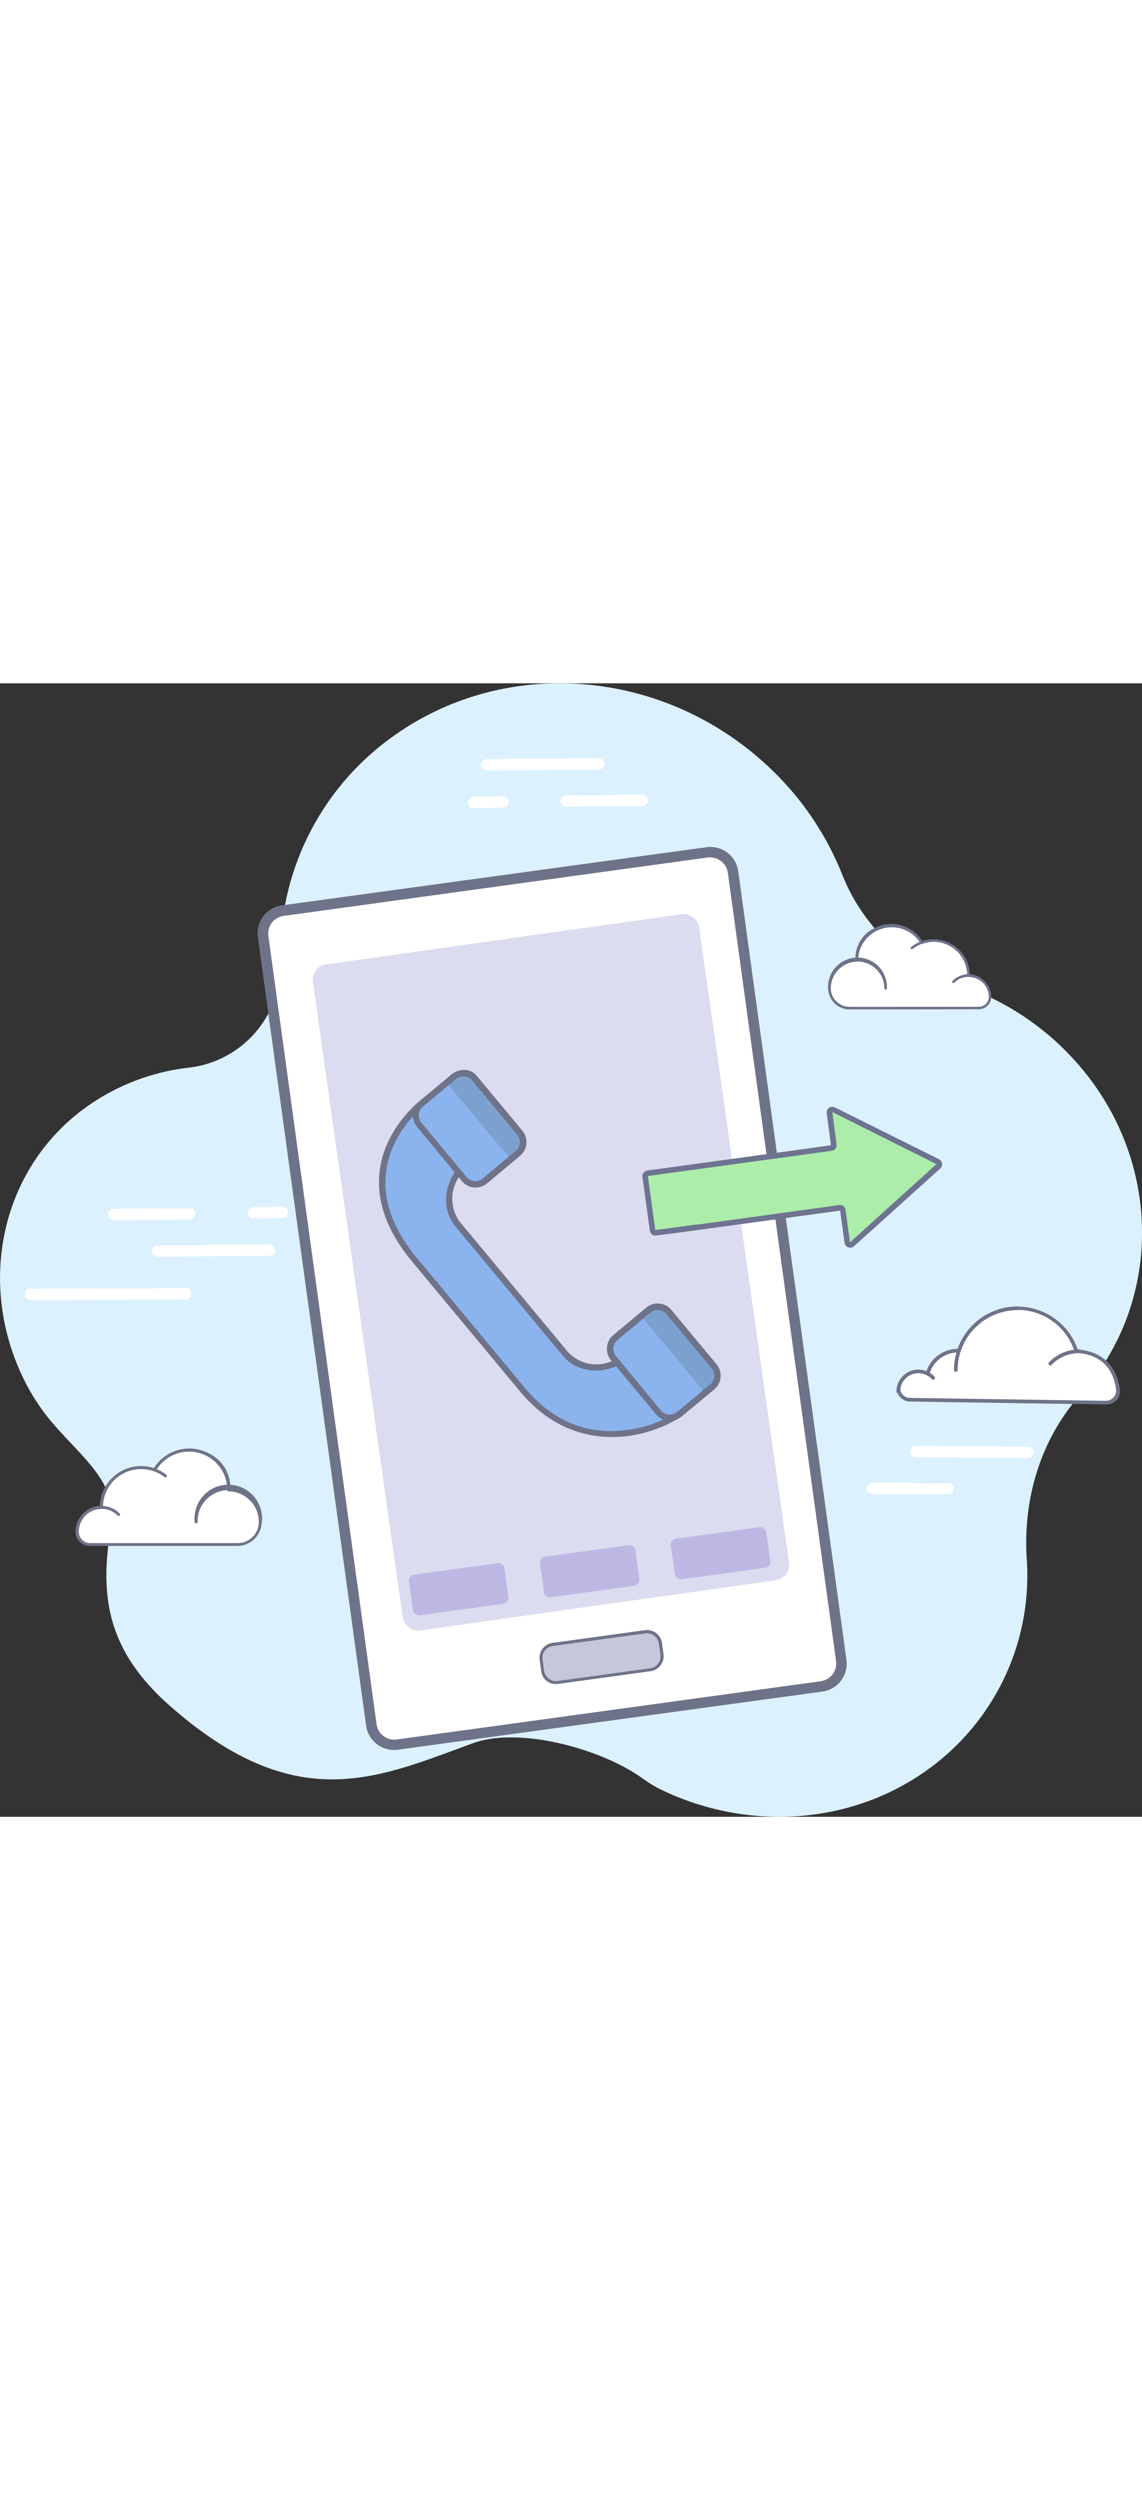 <svg xmlns="http://www.w3.org/2000/svg" style="width: 92px; position: absolute;" viewBox="0 0 202.92 201.34"><rect x="0" y="0" width="202.92" height="201.34" fill="#333333" stroke="none"/><defs><style>.fb4e32e6-20f3-4249-aab9-c995a78fd7fe{fill:#dcf1fe;}.e3c1741b-2fa2-4875-8355-7cfd3d19e1a5{fill:#fff;}.f251b5f9-c90f-4855-a7d7-35193abc449d{fill:#6e7389;}.bfe8aabf-ec56-4e4b-8f4e-f4f4fb4038d6{fill:#554ed4;}.b450691c-6422-4337-a611-903378f3ad24{fill:#dcdcf0;}.b3fa257c-c968-47f1-bd6f-e8c4231eb7c4{fill:#c6c8da;}.a75a83a2-8631-4aaa-a0e2-3bdf3c01a953{fill:#bdb8e3;}.fd2ffcdb-b26a-4bc4-b4c6-86a8333c70ed{fill:#8bb4ee;}.a7c410d7-2a8d-44db-aa4b-dca37d58a69e{fill:#7ca1ce;}.e2383ac6-b4ca-45b9-b92c-2013fab04f65{fill:#aceda9;}.b648e052-aa40-4d4f-a746-30321b0bc3a2{fill:#6e7391;}</style></defs><g id="feb5c4ba-7e9c-452e-bf32-b19ca4ce325d" data-name="Layer 2"><g id="b75db915-c086-4716-b73a-04f8e52f3056" data-name="layer 2"><path class="fb4e32e6-20f3-4249-aab9-c995a78fd7fe" d="M170.28,53.5A33.65,33.65,0,0,1,149.66,34a53,53,0,0,0-13.27-19.33C117.74-2.73,89.68-4.9,69.74,9.5A47.61,47.61,0,0,0,49.83,49.41,18.37,18.37,0,0,1,33.58,68.27a38.84,38.84,0,0,0-19.32,7.8C0,87.11-3.92,106.78,4.14,123.44a38,38,0,0,0,2.92,5C12.2,136,21.3,141,19.77,149.64c-2.3,13-.43,22.55,10.73,32.27C52.74,201.28,67,194.5,84,188.28c8.26-3,22.7.93,30.06,6.16a24,24,0,0,0,3.08,1.92c16.26,8,36.17,6.48,50.3-5.42a42.38,42.38,0,0,0,15-35.41c-.69-10.77,2.5-21.33,9.62-29.28.63-.7,1.25-1.44,1.84-2.2,12.54-16.07,12-39.13-1.56-55.47A48.28,48.28,0,0,0,170.28,53.5Z"></path><path class="e3c1741b-2fa2-4875-8355-7cfd3d19e1a5" d="M20.24,95.35a1,1,0,0,1-1-1,1,1,0,0,1,1-1l13.5-.09h0a1,1,0,0,1,0,2l-13.49.09Z"></path><path class="e3c1741b-2fa2-4875-8355-7cfd3d19e1a5" d="M5.42,109.57a1,1,0,0,1-1-1,1,1,0,0,1,1-1L33,107.44h0a1,1,0,0,1,1,1,1,1,0,0,1-1,1l-27.55.13Z"></path><path class="e3c1741b-2fa2-4875-8355-7cfd3d19e1a5" d="M28,101.86a1,1,0,0,1-1-1,1,1,0,0,1,1-1l19.89-.18h0a1,1,0,1,1,0,2L28,101.86Z"></path><path class="e3c1741b-2fa2-4875-8355-7cfd3d19e1a5" d="M45,95.07a1,1,0,0,1,0-2L50.18,93a1,1,0,0,1,0,2L45,95.07Z"></path><path class="e3c1741b-2fa2-4875-8355-7cfd3d19e1a5" d="M159.72,124.92v0a3.61,3.61,0,0,1,2.34-2.46,3.39,3.39,0,0,1,2.76.23,5.58,5.58,0,0,1,5.37-4.12l.19,0a11,11,0,0,1,20.87.16,2.12,2.12,0,0,1,.5,0c5.1.5,6.52,4.14,6.87,6.68a2.16,2.16,0,0,1-2.19,2.43l-34.78-.52A1.94,1.94,0,0,1,159.72,124.92Z"></path><path class="f251b5f9-c90f-4855-a7d7-35193abc449d" d="M196.47,128.1h0l-34.79-.52a2.35,2.35,0,0,1-1.84-.91,2.09,2.09,0,0,1-.4-1.83h0v0a3.92,3.92,0,0,1,2.54-2.69,3.72,3.72,0,0,1,2.67.09,5.9,5.9,0,0,1,5.53-4,11.29,11.29,0,0,1,21.33.13,1.45,1.45,0,0,1,.3,0c5.47.54,6.84,4.6,7.16,7a2.45,2.45,0,0,1-.59,2A2.53,2.53,0,0,1,196.47,128.1Zm-36.75-3.18.32.08a1.46,1.46,0,0,0,.28,1.27,1.72,1.72,0,0,0,1.34.66l34.79.52a1.82,1.82,0,0,0,1.85-2.06c-.36-2.67-1.8-5.94-6.57-6.41a.9.9,0,0,0-.22,0,1.81,1.81,0,0,1-.23,0,.32.32,0,0,1-.33-.23,10.64,10.64,0,0,0-20.25-.15.31.31,0,0,1-.32.23h-.14a5.26,5.26,0,0,0-5.09,3.86.35.35,0,0,1-.19.22.34.34,0,0,1-.28,0,3.11,3.11,0,0,0-2.51-.22,3.28,3.28,0,0,0-2.12,2.25Zm0,0h0Z"></path><path class="f251b5f9-c90f-4855-a7d7-35193abc449d" d="M186.62,121.16a.35.35,0,0,1-.23-.09.32.32,0,0,1,0-.46,7.42,7.42,0,0,1,5.37-2.28.33.33,0,0,1,.33.33.32.32,0,0,1-.33.32,6.85,6.85,0,0,0-4.9,2.08A.33.33,0,0,1,186.62,121.16Z"></path><path class="f251b5f9-c90f-4855-a7d7-35193abc449d" d="M164.94,122.54h-.11a.33.33,0,0,1-.19-.42,5.92,5.92,0,0,1,5.56-3.9.32.32,0,0,1,.32.32.32.32,0,0,1-.32.33,5.27,5.27,0,0,0-4.95,3.47A.33.33,0,0,1,164.94,122.54Z"></path><path class="f251b5f9-c90f-4855-a7d7-35193abc449d" d="M159.61,126.13a.32.32,0,0,1-.32-.33,3.9,3.9,0,0,1,6.8-2.6.33.33,0,0,1-.49.43,3.24,3.24,0,0,0-5.66,2.17A.33.33,0,0,1,159.61,126.13Z"></path><path class="f251b5f9-c90f-4855-a7d7-35193abc449d" d="M169.84,122.31a.33.33,0,0,1-.33-.33,11.3,11.3,0,0,1,11.29-11.29.33.33,0,0,1,0,.66A10.65,10.65,0,0,0,170.16,122,.32.32,0,0,1,169.84,122.31Z"></path><path class="e3c1741b-2fa2-4875-8355-7cfd3d19e1a5" d="M100.61,21.9a1,1,0,0,1-1-1,1,1,0,0,1,1-1l13.49-.09h0a1,1,0,0,1,1,1,1,1,0,0,1-1,1l-13.49.09Z"></path><path class="e3c1741b-2fa2-4875-8355-7cfd3d19e1a5" d="M86.49,15.49a1,1,0,0,1,0-2l19.89-.18h0a1,1,0,0,1,0,2l-19.89.18Z"></path><path class="e3c1741b-2fa2-4875-8355-7cfd3d19e1a5" d="M84.14,22.19a1,1,0,0,1-1-1,1,1,0,0,1,1-1l5.19-.1a1,1,0,1,1,0,2l-5.19.1Z"></path><path class="e3c1741b-2fa2-4875-8355-7cfd3d19e1a5" d="M168.52,144h0L155,144a1,1,0,1,1,0-2h0l13.49.09a1,1,0,0,1,1,1A1,1,0,0,1,168.52,144Z"></path><path class="e3c1741b-2fa2-4875-8355-7cfd3d19e1a5" d="M182.64,137.62h0l-19.89-.18a1,1,0,0,1,0-2h0l19.89.18a1,1,0,0,1,0,2Z"></path><path class="e3c1741b-2fa2-4875-8355-7cfd3d19e1a5" d="M42.12,153A4.07,4.07,0,0,0,46.23,149v0a5.7,5.7,0,0,0-5.57-5.7h0a6.52,6.52,0,0,0-3.57-6.23,7.19,7.19,0,0,0-9.61,2.68,7.17,7.17,0,0,0-2.38-.42A7.07,7.07,0,0,0,18,146.38a4.34,4.34,0,0,0-4.34,4.34v0A2.29,2.29,0,0,0,16,153Z"></path><path class="f251b5f9-c90f-4855-a7d7-35193abc449d" d="M21.11,147.92a.27.27,0,0,1-.19-.08A4,4,0,0,0,18,146.65a4.11,4.11,0,0,0-2.11.58.25.25,0,0,1-.36-.09.26.26,0,0,1,.09-.37,4.61,4.61,0,0,1,2.38-.66,4.56,4.56,0,0,1,3.25,1.35.26.26,0,0,1,0,.38A.27.27,0,0,1,21.11,147.92Z"></path><path class="f251b5f9-c90f-4855-a7d7-35193abc449d" d="M42.12,153.23H16a2.55,2.55,0,0,1-2.59-2.48,4.63,4.63,0,0,1,4.35-4.62,7.33,7.33,0,0,1,9.59-6.71,7.43,7.43,0,0,1,9.83-2.6A6.73,6.73,0,0,1,40.93,143,6,6,0,0,1,46.5,149,4.33,4.33,0,0,1,42.12,153.23ZM18,146.65A4.07,4.07,0,0,0,14,150.72a2,2,0,0,0,2,2h26.1A3.78,3.78,0,0,0,46,149a5.47,5.47,0,0,0-5.31-5.47h-.3l0-.3a6.19,6.19,0,0,0-3.42-6,6.92,6.92,0,0,0-9.26,2.58l-.11.19-.21-.08a6.9,6.9,0,0,0-2.29-.4,6.81,6.81,0,0,0-6.8,6.8v.27Z"></path><path class="f251b5f9-c90f-4855-a7d7-35193abc449d" d="M46.23,149.24A.27.27,0,0,1,46,149a5.44,5.44,0,1,0-10.87,0,.27.27,0,0,1-.53,0,6,6,0,1,1,11.93,0A.26.26,0,0,1,46.23,149.24Z"></path><path class="f251b5f9-c90f-4855-a7d7-35193abc449d" d="M18,146.65a.27.27,0,0,1-.27-.27,7.34,7.34,0,0,1,7.33-7.33,7.23,7.23,0,0,1,4.5,1.54.26.26,0,0,1-.32.42,6.74,6.74,0,0,0-4.18-1.43,6.81,6.81,0,0,0-6.8,6.8A.26.26,0,0,1,18,146.65Z"></path><path class="f251b5f9-c90f-4855-a7d7-35193abc449d" d="M40.92,143.27h-.53a6.8,6.8,0,0,0-12.68-3.41l-.46-.26a7.33,7.33,0,0,1,13.67,3.67Z"></path><path class="e3c1741b-2fa2-4875-8355-7cfd3d19e1a5" d="M151,57.69a3.56,3.56,0,0,1-3.61-3.46v0a5,5,0,0,1,4.89-5h0a5.72,5.72,0,0,1,3.13-5.47,6.3,6.3,0,0,1,8.43,2.36,6,6,0,0,1,2.09-.37,6.2,6.2,0,0,1,6.2,6.2,3.81,3.81,0,0,1,3.81,3.81v0a2,2,0,0,1-2,1.94Z"></path><path class="f251b5f9-c90f-4855-a7d7-35193abc449d" d="M169.41,53.26a.24.24,0,0,1-.17-.4,4.06,4.06,0,0,1,4.95-.6.24.24,0,0,1,.08.32.24.24,0,0,1-.32.08,3.56,3.56,0,0,0-4.38.53A.2.2,0,0,1,169.41,53.26Z"></path><path class="f251b5f9-c90f-4855-a7d7-35193abc449d" d="M151,57.93h0a3.79,3.79,0,0,1-3.84-3.7A5.26,5.26,0,0,1,152,49a5.89,5.89,0,0,1,3.27-5.45,6.51,6.51,0,0,1,8.63,2.27,6.42,6.42,0,0,1,8.42,5.89,4.05,4.05,0,0,1,3.81,4,2.23,2.23,0,0,1-2.27,2.19Zm1.28-8.5a4.78,4.78,0,0,0-4.66,4.76A3.34,3.34,0,0,0,151,57.46h22.9a1.76,1.76,0,0,0,1.8-1.71,3.59,3.59,0,0,0-3.57-3.6h-.23v-.23a6,6,0,0,0-6-6,5.84,5.84,0,0,0-2,.36l-.18.06-.1-.17a6.07,6.07,0,0,0-8.13-2.25,5.43,5.43,0,0,0-3,5.23l0,.27Z"></path><path class="f251b5f9-c90f-4855-a7d7-35193abc449d" d="M157.37,54.42a.23.23,0,0,1-.24-.23,4.74,4.74,0,0,0-1.72-3.67,4.77,4.77,0,0,0-7.82,3.67.23.23,0,1,1-.46,0,5.24,5.24,0,1,1,10.47,0A.23.23,0,0,1,157.37,54.42Z"></path><path class="f251b5f9-c90f-4855-a7d7-35193abc449d" d="M172.1,52.14a.23.23,0,0,1-.23-.23,6,6,0,0,0-6-6,5.91,5.91,0,0,0-3.66,1.26.25.25,0,0,1-.33,0,.24.24,0,0,1,0-.33,6.35,6.35,0,0,1,4-1.36,6.44,6.44,0,0,1,6.43,6.44A.23.23,0,0,1,172.1,52.14Z"></path><path class="f251b5f9-c90f-4855-a7d7-35193abc449d" d="M152.48,49.19H152A6.44,6.44,0,0,1,164,46l-.41.23a6,6,0,0,0-11.13,3Z"></path><path class="e3c1741b-2fa2-4875-8355-7cfd3d19e1a5" d="M146,178.15,70.62,188.5A4.11,4.11,0,0,1,66,185L46.77,45a4.09,4.09,0,0,1,3.5-4.62L125.63,30a4.12,4.12,0,0,1,4.63,3.51l19.22,140A4.1,4.1,0,0,1,146,178.15Z"></path><path class="f251b5f9-c90f-4855-a7d7-35193abc449d" d="M70.05,189.47a5,5,0,0,1-5-4.35l-19.23-140a5,5,0,0,1,4.31-5.68L125.5,29.12a5,5,0,0,1,5.68,4.31l19.22,140a5,5,0,0,1-4.3,5.67L70.75,189.42A4.2,4.2,0,0,1,70.05,189.47ZM126.19,30.94a3.11,3.11,0,0,0-.43,0L50.4,41.32a3.16,3.16,0,0,0-2.71,3.58l19.22,140a3.19,3.19,0,0,0,3.58,2.71l75.36-10.35a3.19,3.19,0,0,0,2.71-3.58l-19.23-140a3.15,3.15,0,0,0-1.22-2.1A3.19,3.19,0,0,0,126.19,30.94Z"></path><path class="bfe8aabf-ec56-4e4b-8f4e-f4f4fb4038d6" d="M100.71,116.33A1.6,1.6,0,1,1,98.9,115,1.6,1.6,0,0,1,100.71,116.33Z"></path><rect class="b450691c-6422-4337-a611-903378f3ad24" x="62.88" y="45.33" width="69.34" height="119.51" rx="2.71" transform="matrix(0.99, -0.14, 0.14, 0.99, -13.39, 14.25)"></rect><rect class="b3fa257c-c968-47f1-bd6f-e8c4231eb7c4" x="96.17" y="169.58" width="21.42" height="6.8" rx="2.41" transform="translate(-22.55 16.15) rotate(-7.82)"></rect><path class="f251b5f9-c90f-4855-a7d7-35193abc449d" d="M98.78,177.77a2.72,2.72,0,0,1-1.62-.54,2.66,2.66,0,0,1-1-1.78l-.27-2a2.67,2.67,0,0,1,2.29-3l16.45-2.26a2.68,2.68,0,0,1,3,2.29l.27,2a2.69,2.69,0,0,1-2.29,3l-16.45,2.26Zm16.18-9h-.29L98.23,171a2.09,2.09,0,0,0-1.41.83,2.06,2.06,0,0,0-.41,1.57l.27,2a2.14,2.14,0,0,0,2.39,1.82l16.45-2.26a2.13,2.13,0,0,0,1.82-2.4l-.27-2A2.12,2.12,0,0,0,115,168.74Z"></path><rect class="a75a83a2-8631-4aaa-a0e2-3bdf3c01a953" x="72.95" y="157.27" width="17.12" height="7.29" rx="1.04" transform="translate(-21.14 12.59) rotate(-7.82)"></rect><rect class="a75a83a2-8631-4aaa-a0e2-3bdf3c01a953" x="96.22" y="154.07" width="17.12" height="7.29" rx="1.04" transform="translate(-20.49 15.73) rotate(-7.82)"></rect><rect class="a75a83a2-8631-4aaa-a0e2-3bdf3c01a953" x="119.48" y="150.88" width="17.12" height="7.29" rx="1.04" transform="translate(-19.84 18.86) rotate(-7.82)"></rect><path class="fd2ffcdb-b26a-4bc4-b4c6-86a8333c70ed" d="M127,121.41l-8.25-9.9a2.62,2.62,0,0,0-3.69-.09l-5.6,4.66a2.62,2.62,0,0,0-.57,3.65l.71.86c-3.24,1.55-7,1-9.14-1.55l-19.12-23c-2.14-2.56-2-6.36.13-9.28l1.15,1.38a2.62,2.62,0,0,0,3.69.09l5.6-4.66A2.62,2.62,0,0,0,92.48,80l-8.24-9.9a2.63,2.63,0,0,0-3.7-.1L75,74.63c-1.18,1-14.43,12-1.26,27.83l19.12,23c11.7,14.05,26.84,5.3,28,4.32l5.59-4.66A2.63,2.63,0,0,0,127,121.41Z"></path><path class="a7c410d7-2a8d-44db-aa4b-dca37d58a69e" d="M127,121.41l-8.25-9.9a2.62,2.62,0,0,0-3.69-.09l-1.15,1L125.28,126l1.14-1A2.63,2.63,0,0,0,127,121.41Z"></path><path class="a7c410d7-2a8d-44db-aa4b-dca37d58a69e" d="M92.48,80l-8.24-9.9a2.63,2.63,0,0,0-3.7-.1l-1.15,1L90.76,84.57l1.15-.95A2.62,2.62,0,0,0,92.48,80Z"></path><path class="f251b5f9-c90f-4855-a7d7-35193abc449d" d="M119,131a3.16,3.16,0,0,1-2.42-1.13h0l-8-9.65a3.16,3.16,0,0,1,.41-4.44l5.86-4.89a3.16,3.16,0,0,1,4.44.41l8,9.65a3.17,3.17,0,0,1-.41,4.44l-5.86,4.88A3.16,3.16,0,0,1,119,131Zm-1.58-1.84a2.06,2.06,0,0,0,2.89.27l5.87-4.89a2,2,0,0,0,.26-2.89l-8-9.65a2.05,2.05,0,0,0-1.39-.73,2.09,2.09,0,0,0-1.51.47l-5.86,4.88A2.05,2.05,0,0,0,109,118a2,2,0,0,0,.47,1.51Z"></path><path class="f251b5f9-c90f-4855-a7d7-35193abc449d" d="M84.52,89.55l-.3,0a3.1,3.1,0,0,1-2.13-1.12l-8-9.65a3.16,3.16,0,0,1,.41-4.44l5.86-4.88a3.16,3.16,0,0,1,4.44.4l8,9.65a3.15,3.15,0,0,1-.41,4.44l-5.86,4.88A3.12,3.12,0,0,1,84.52,89.55ZM82.34,69.81a2,2,0,0,0-1.31.47l-5.87,4.89a2,2,0,0,0-.26,2.89l8,9.65h0a2.05,2.05,0,0,0,1.39.73A2.07,2.07,0,0,0,85.83,88l5.86-4.88a2.06,2.06,0,0,0,.26-2.9l-8-9.64A2,2,0,0,0,82.34,69.81Z"></path><path class="f251b5f9-c90f-4855-a7d7-35193abc449d" d="M108.64,133.87c-4.76,0-10.86-1.62-16.25-8.1l-19.12-23c-12.87-15.45-1.16-26.54,1.32-28.6l5.6-4.66a3.57,3.57,0,0,1,2.33-.84,2.84,2.84,0,0,1,2.14,1l8.24,9.9A3.16,3.16,0,0,1,92.26,84L86.67,88.7a3.19,3.19,0,0,1-4.48-.16l-.67-.81a6.92,6.92,0,0,0,.24,8l19.12,23a6.91,6.91,0,0,0,7.83,1.69l-.24-.3a3.18,3.18,0,0,1,.64-4.43l5.6-4.65a3.18,3.18,0,0,1,4.47.16l8.24,9.9h0a3.17,3.17,0,0,1-.64,4.43l-5.6,4.66a23.47,23.47,0,0,1-10.36,3.6A21.55,21.55,0,0,1,108.64,133.87ZM82.44,69.81a2.42,2.42,0,0,0-1.55.59L75.3,75.05C73,77,61.91,87.46,74.11,102.11l19.12,23c4.78,5.75,10.67,8.3,17.48,7.6a22.1,22.1,0,0,0,9.77-3.36l5.59-4.65a2.08,2.08,0,0,0,.51-2.88h0l-8.25-9.91a2.08,2.08,0,0,0-2.92,0l-5.59,4.66a2.08,2.08,0,0,0-.51,2.88l.72.86a.56.56,0,0,1,.11.47.6.6,0,0,1-.3.38c-3.54,1.68-7.57,1-9.81-1.69l-19.11-23c-2.24-2.68-2.19-6.77.11-10a.52.52,0,0,1,.42-.22.48.48,0,0,1,.44.19L83,87.83a2.08,2.08,0,0,0,2.92,0l5.59-4.66a2.08,2.08,0,0,0,.51-2.88l-8.25-9.9a1.74,1.74,0,0,0-1.32-.61Z"></path><path class="e2383ac6-b4ca-45b9-b92c-2013fab04f65" d="M151.42,99.62l15.32-13.84a.53.53,0,0,0-.12-.86l-18.49-9.2a.52.52,0,0,0-.75.54l.78,5.7a.52.52,0,0,1-.45.59L122.81,86s-6,.83-7.75,1.09a.49.49,0,0,0-.42.56L116,97.2a.48.48,0,0,0,.55.42l7.76-1,24.9-3.42a.52.52,0,0,1,.59.44l.78,5.7A.53.53,0,0,0,151.42,99.62Z"></path><path class="b648e052-aa40-4d4f-a746-30321b0bc3a2" d="M151.06,100.25a1,1,0,0,1-1-.88l-.78-5.7-25.15,3.42c-1.08.15-6,.82-7.56,1a1,1,0,0,1-1.1-.85l-1.32-9.58a1,1,0,0,1,.84-1.11l7.29-1,25.37-3.49-.76-5.73a1,1,0,0,1,1.46-1l18.49,9.2a1,1,0,0,1,.55.77,1,1,0,0,1-.32.89L151.74,100h0A1,1,0,0,1,151.06,100.25Zm-1.82-7.59a1,1,0,0,1,1,.88l.78,5.7.39.38-.33-.36,15.32-13.85-18.5-9.25.74,5.73a1,1,0,0,1-.87,1.15l-24.9,3.42h0l-.46.06-7.29,1,1.31,9.59c1.57-.2,6.47-.86,7.55-1l.22,0,24.89-3.42Z"></path></g></g></svg>